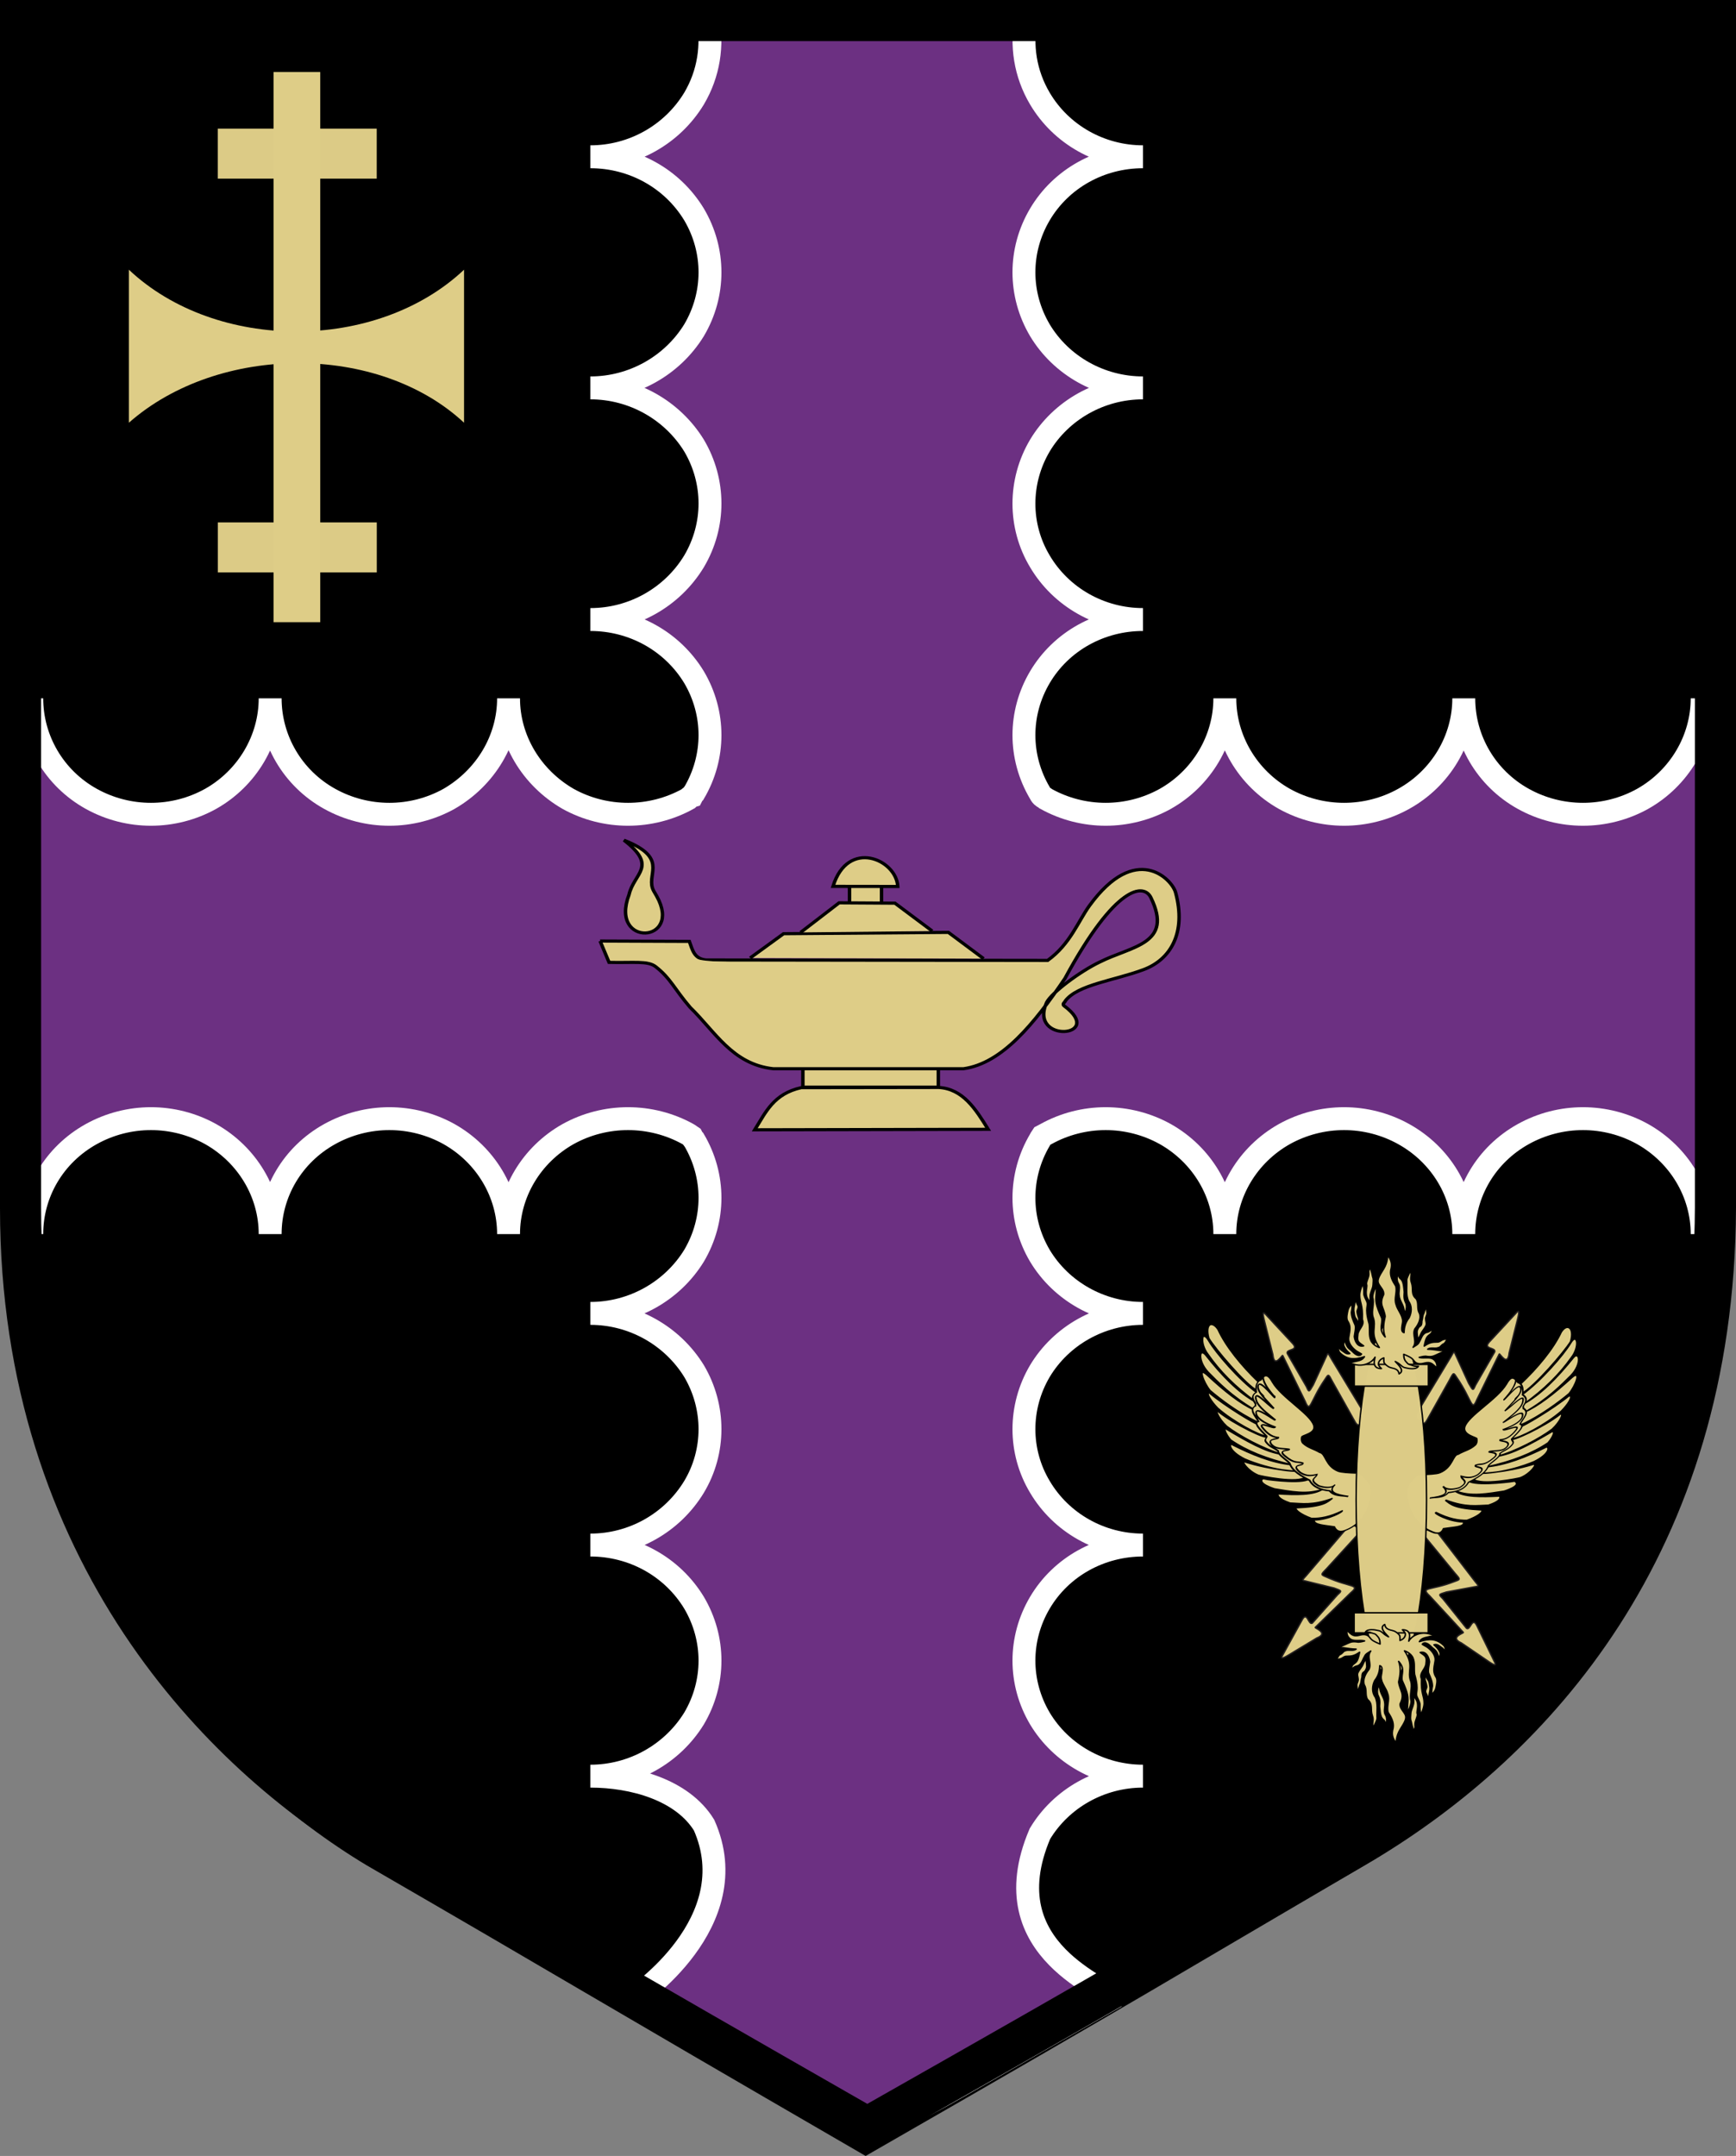 <?xml version="1.0" encoding="UTF-8" standalone="no"?>
<!-- Created with Inkscape (http://www.inkscape.org/) -->

<svg
   xmlns:dc="http://purl.org/dc/elements/1.1/"
   xmlns:cc="http://creativecommons.org/ns#"
   xmlns:rdf="http://www.w3.org/1999/02/22-rdf-syntax-ns#"
   xmlns:svg="http://www.w3.org/2000/svg"
   xmlns="http://www.w3.org/2000/svg"
   xmlns:sodipodi="http://sodipodi.sourceforge.net/DTD/sodipodi-0.dtd"
   xmlns:inkscape="http://www.inkscape.org/namespaces/inkscape"
   width="1201.342"
   height="1491.553"
   id="svg2"
   sodipodi:version="0.32"
   inkscape:version="0.92.4 (5da689c313, 2019-01-14)"
   version="1.0"
   sodipodi:docname="Shield_of_Loughborough_University.svg"
   inkscape:output_extension="org.inkscape.output.svg.inkscape">
  <rect width="100%" height="100%" fill="#808080" stroke="none"/>
  <sodipodi:namedview
     id="base"
     pagecolor="#ffffff"
     bordercolor="#666666"
     borderopacity="1.0"
     gridtolerance="10000"
     guidetolerance="10"
     objecttolerance="10"
     inkscape:pageopacity="0.0"
     inkscape:pageshadow="2"
     inkscape:zoom="0.20691285"
     inkscape:cx="-452.24511"
     inkscape:cy="724.48109"
     inkscape:document-units="px"
     inkscape:current-layer="layer2"
     showgrid="true"
     showguides="true"
     inkscape:guide-bbox="true"
     inkscape:window-width="1920"
     inkscape:window-height="999"
     inkscape:window-x="-9"
     inkscape:window-y="-9"
     inkscape:window-maximized="1"
     fit-margin-top="0"
     fit-margin-left="0"
     fit-margin-right="0"
     fit-margin-bottom="0">
    <inkscape:grid
       type="xygrid"
       id="grid2397"
       visible="true"
       enabled="true"
       originx="9.056"
       originy="-0.455" />
  </sodipodi:namedview>
  <defs
     id="defs4">
    <inkscape:perspective
       sodipodi:type="inkscape:persp3d"
       inkscape:vp_x="0 : 526.18109 : 1"
       inkscape:vp_y="0 : 1000 : 0"
       inkscape:vp_z="744.09448 : 526.18109 : 1"
       inkscape:persp3d-origin="372.04724 : 350.78739 : 1"
       id="perspective10" />
    <inkscape:perspective
       id="perspective2390"
       inkscape:persp3d-origin="372.04724 : 350.78739 : 1"
       inkscape:vp_z="744.09448 : 526.18109 : 1"
       inkscape:vp_y="0 : 1000 : 0"
       inkscape:vp_x="0 : 526.18109 : 1"
       sodipodi:type="inkscape:persp3d" />
    <filter
       inkscape:label="Sharpen More"
       inkscape:menu="Image Effects"
       inkscape:menu-tooltip="Sharpen edges and boundaries within the object, force=0.3"
       style="color-interpolation-filters:sRGB"
       id="filter5075-7-0">
      <feGaussianBlur
         stdDeviation="5"
         result="result3"
         id="feGaussianBlur5061-2-4" />
      <feColorMatrix
         values="1 0 0 0 0 0 1 0 0 0 0 0 1 0 0 0 0 0 50 0 "
         result="result7"
         id="feColorMatrix5063-7-2" />
      <feComposite
         operator="in"
         in2="SourceGraphic"
         result="result9"
         id="feComposite5065-1-1" />
      <feComposite
         k4="0"
         k2="0"
         in2="result7"
         operator="arithmetic"
         in="result9"
         k1="0.5"
         k3="0.5"
         result="result1"
         id="feComposite5067-5-2" />
      <feBlend
         in2="result1"
         result="result5"
         mode="screen"
         in="SourceGraphic"
         id="feBlend5069-8-0" />
      <feBlend
         in2="result5"
         mode="darken"
         in="result5"
         result="result6"
         id="feBlend5071-6-13" />
      <feComposite
         in2="SourceGraphic"
         operator="in"
         result="fbSourceGraphic"
         id="feComposite5073-1-3" />
      <feColorMatrix
         result="fbSourceGraphicAlpha"
         in="fbSourceGraphic"
         values="0 0 0 -1 0 0 0 0 -1 0 0 0 0 -1 0 0 0 0 1 0"
         id="feColorMatrix5114-4-60" />
      <feConvolveMatrix
         id="feConvolveMatrix5116-9-8"
         targetY="1"
         targetX="1"
         in="fbSourceGraphic"
         divisor="1"
         kernelMatrix="0 -0.3 0 -0.3 2.2 -0.3 0 -0.3 0"
         order="3 3"
         result="result1" />
      <feBlend
         in2="fbSourceGraphic"
         id="feBlend5118-5-3"
         mode="normal"
         result="result2" />
    </filter>
  </defs>
  <g
     inkscape:groupmode="layer"
     id="layer2"
     inkscape:label="Shield base"
     style="display:inline"
     transform="translate(9.056,9.008)">
    <g
       id="g4982">
      <path
         inkscape:connector-curvature="0"
         sodipodi:nodetypes="cccccccc"
         id="path2399"
         d="m 10,9 c 0,0 0,804 0,824 0,240 140,380 240,440 140,81 145,85 340,198 195,-112 200,-116 340,-198 115,-70 240,-205 241,-440 0,-10.05 0,-824 0,-824 z"
         style="opacity:1;fill:#000000;fill-opacity:1;fill-rule:evenodd;stroke:#000000;stroke-width:20;stroke-linecap:butt;stroke-linejoin:miter;stroke-miterlimit:4;stroke-dasharray:none;stroke-opacity:1" />
      <path
         id="path5303-3-8"
         d="m 480.666,3.225 c 3.775,19.026 0.755,38.784 -9.438,55.981 -15.1,24.88 -42.282,40.247 -71.728,40.247 29.446,0 56.627,15.001 71.728,39.882 14.723,24.88 14.723,55.249 0,80.129 -15.1,24.514 -42.282,39.881 -71.728,39.881 29.446,0 56.627,15.367 71.728,39.882 14.723,24.88 14.723,55.248 0,80.129 -15.1,24.88 -42.282,40.247 -71.728,40.247 29.446,0 56.627,15.001 71.728,39.882 14.723,24.88 14.723,55.249 0,80.129 -0.755,0.731 -1.133,1.463 -1.51,2.195 -1.132,0.366 -1.887,1.098 -2.643,1.829 -25.671,14.269 -57.382,14.269 -83.053,0 -25.293,-14.636 -41.149,-40.979 -41.149,-69.518 0,28.539 -15.856,54.883 -41.149,69.518 -25.671,14.269 -57.005,14.269 -82.676,0 -25.671,-14.269 -41.149,-40.979 -41.149,-69.518 0,28.539 -15.855,55.249 -41.149,69.518 -25.671,14.269 -57.004,14.269 -82.675,0 -25.671,-14.269 -41.149,-40.979 -41.149,-69.518 0,9.147 -1.888,18.294 -4.908,26.71 v 317.223 c 3.02,8.781 4.908,17.563 4.908,26.71 0,-28.539 15.478,-54.883 41.149,-69.152 25.671,-14.269 57.005,-14.269 82.675,0 25.294,14.27 41.149,40.613 41.149,69.152 0,-28.539 15.478,-54.883 41.149,-69.152 25.671,-14.269 57.005,-14.269 82.676,0 25.293,14.27 41.149,40.613 41.149,69.152 0,-28.539 15.856,-54.883 41.149,-69.152 25.671,-14.269 57.382,-14.269 83.053,0 0.755,0.366 1.51,1.098 2.643,1.83 0.378,0.731 0.755,1.463 1.51,2.195 14.723,24.88 14.723,55.249 0,80.129 -15.1,24.514 -42.282,39.881 -71.728,39.881 29.446,0 56.627,15.367 71.728,39.881 14.723,24.88 14.723,55.614 0,80.129 -15.1,24.882 -42.282,40.249 -71.728,40.249 29.446,0 56.627,14.999 71.728,39.88 14.723,24.882 14.723,55.248 0,80.129 -15.1,24.515 -42.282,39.883 -71.728,39.883 29.446,0 63.579,9.367 78.68,33.881 C 508.132,1321.158 430,1373 430,1373 c 164.124,92.529 155,101.107 225,61.104 l 105,-60.004 c 1.51,-7.683 -84.662,-31.746 -49.429,-114.423 14.723,-24.515 41.904,-39.881 71.35,-39.881 -29.446,0 -56.627,-15.368 -71.35,-39.883 -14.723,-24.881 -14.723,-55.247 0,-80.129 14.723,-24.881 41.904,-39.88 71.35,-39.88 -29.446,0 -56.627,-15.367 -71.35,-40.249 -14.723,-24.514 -14.723,-55.249 0,-80.129 14.723,-24.514 41.904,-39.881 71.35,-39.881 -29.446,0 -56.627,-15.367 -71.35,-39.881 -14.723,-24.88 -14.723,-55.249 0,-80.129 0.377,-0.731 0.755,-1.464 1.51,-2.561 0.755,-0.366 1.887,-1.098 2.643,-1.463 25.671,-14.269 57.005,-14.269 82.675,0 25.293,14.27 41.149,40.613 41.149,69.152 0,-28.539 15.855,-54.883 41.149,-69.152 25.671,-14.269 57.004,-14.269 82.675,0 25.671,14.27 41.527,40.613 41.527,69.152 0,-28.539 15.477,-54.883 41.148,-69.152 25.67,-14.269 57.005,-14.269 82.676,0 25.293,14.27 41.15,40.613 41.15,69.152 0,-9.147 1.509,-17.928 4.907,-26.71 V 500.829 c -3.398,-8.415 -4.907,-17.563 -4.907,-26.71 0,28.539 -15.857,55.249 -41.15,69.518 -25.671,14.269 -57.005,14.269 -82.676,0 -25.671,-14.269 -41.148,-40.979 -41.148,-69.518 0,28.539 -15.855,55.249 -41.527,69.518 -25.671,14.269 -57.004,14.269 -82.675,0 -25.294,-14.269 -41.149,-40.979 -41.149,-69.518 0,28.539 -15.856,55.249 -41.149,69.518 -25.671,14.269 -57.005,14.269 -82.675,0 -0.756,-0.731 -1.888,-1.098 -2.643,-1.829 -0.756,-0.731 -1.133,-1.463 -1.51,-2.195 -14.723,-24.88 -14.723,-55.249 0,-80.129 14.723,-24.88 41.904,-39.882 71.35,-39.882 -29.446,0 -56.627,-15.367 -71.35,-40.247 -14.723,-24.514 -14.723,-55.249 0,-80.129 14.723,-24.514 41.904,-39.882 71.35,-39.882 -29.446,0 -56.627,-15.367 -71.35,-39.881 -14.723,-24.88 -14.723,-55.249 0,-80.129 14.723,-24.88 41.904,-39.882 71.35,-39.882 -29.446,0 -56.627,-15.367 -71.35,-40.247 C 700.379,42.009 697.358,22.251 701.133,3.225 Z"
         style="display:inline;fill:#6c3082;fill-opacity:1;fill-rule:nonzero;stroke:#ffffff;stroke-width:15.848;stroke-opacity:1"
         inkscape:connector-curvature="0"
         sodipodi:nodetypes="ccccccccccccccccccccccccsccscccccccccccccccccccccccccccccccccccccccccccccccccccccccccccccc" />
      <path
         inkscape:connector-curvature="0"
         sodipodi:nodetypes="cccccccc"
         id="path2399-6"
         d="m 5.168,5.216 c 0,0 0,801.619 0,821.559 0,239.29 141.434,378.874 242.459,438.697 141.434,80.759 146.485,84.747 343.483,197.412 196.998,-111.668 202.049,-115.656 343.483,-197.412 116.179,-69.792 242.459,-204.393 243.469,-438.697 0,-10.02 0,-821.559 0,-821.559 z"
         style="display:inline;opacity:1;fill:none;fill-opacity:1;fill-rule:evenodd;stroke:#000000;stroke-width:28.449;stroke-linecap:butt;stroke-linejoin:miter;stroke-miterlimit:4;stroke-dasharray:none;stroke-opacity:1" />
      <g
         id="g4936">
        <g
           style="fill:#decd87"
           id="g4924"
           transform="matrix(1.192,0,0,1.088,-113.819,-60.957)">
          <path
             sodipodi:nodetypes="cccsc"
             id="path7182-1-8"
             d="m 469.107,617.517 c 15.445,30.207 -27.681,32.751 -16.048,-0.85 2.891,-13.89 17.005,-17.757 -2.94,-34.666 25.392,10.985 13.686,20.596 16.543,30.44 0.427,1.47 1.096,2.491 2.445,5.076 z"
             style="fill:#decd87;fill-opacity:1;fill-rule:evenodd;stroke:#000000;stroke-width:2.001;stroke-linecap:butt;stroke-linejoin:miter;stroke-miterlimit:4;stroke-dasharray:none;stroke-opacity:1"
             inkscape:connector-curvature="0" />
          <rect
             ry="0"
             y="727"
             x="554"
             height="12.021"
             width="78.64"
             id="rect7184-5-8"
             style="fill:#decd87;fill-opacity:1;stroke:#000000;stroke-width:2.001;stroke-miterlimit:4;stroke-dasharray:none;stroke-dashoffset:0;stroke-opacity:1" />
          <path
             sodipodi:nodetypes="ccccc"
             id="path7186-5-5"
             d="m 632.893,739.233 c 14.044,0.934 21.393,13.709 28.666,26.618 l -135.488,0.309 c 6.366,-11.185 10.895,-22.866 26.97,-26.804 l 79.852,-0.123 z"
             style="fill:#decd87;fill-opacity:1;fill-rule:evenodd;stroke:#000000;stroke-width:2.001;stroke-linecap:butt;stroke-linejoin:miter;stroke-miterlimit:4;stroke-dasharray:none;stroke-opacity:1"
             inkscape:connector-curvature="0" />
          <path
             sodipodi:nodetypes="ccccssscsccsccccscc"
             id="path7188-7-5"
             d="m 436.273,646.123 51.8,0.22 c 1.943,5.831 2.872,11.038 9.702,11.818 l 198.329,0.29 c 13.038,-10.265 17.777,-25.004 24.231,-34.743 26.913,-40.614 47.908,-17.055 50.044,-8.448 6.383,25.717 -3.003,42.663 -18.553,49.024 -17.155,7.018 -38.253,9.541 -45.432,19.856 -0.206,0.955 -2.163,2.012 -0.722,3.189 24.509,20.015 -20.858,24.202 -10.181,-2.105 3.01,-6.391 19.436,-19.746 30.748,-25.69 18.69,-10.323 43.003,-11.354 29.778,-41.068 -4.004,-8.996 -20.183,-8.605 -49.869,51.437 -17.876,28.842 -36.423,53.95 -58.864,57.418 H 536.756 c -23.717,-2.865 -33.791,-23.749 -48.162,-38.957 -9.372,-11.974 -11.243,-18.363 -20.055,-25.937 -4.573,-3.93 -12.902,-2.336 -27.068,-2.734 l -5.197,-13.569 z"
             style="fill:#decd87;fill-opacity:1;fill-rule:evenodd;stroke:#000000;stroke-width:2.001;stroke-linecap:butt;stroke-linejoin:miter;stroke-miterlimit:4;stroke-dasharray:none;stroke-opacity:1"
             inkscape:connector-curvature="0" />
          <path
             id="path7306-5-0"
             d="m 523.393,656.897 19.41,-15.44 95.664,-0.834 20.45,16.692"
             style="fill:#decd87;fill-opacity:1;fill-rule:evenodd;stroke:#000000;stroke-width:2.001;stroke-linecap:butt;stroke-linejoin:miter;stroke-miterlimit:4;stroke-dasharray:none;stroke-opacity:1"
             inkscape:connector-curvature="0" />
          <rect
             y="610.631"
             x="581.077"
             height="12.329"
             width="18.595"
             id="rect7308-3-4"
             style="fill:#decd87;fill-opacity:1;stroke:#000000;stroke-width:2.001;stroke-miterlimit:4;stroke-dasharray:none;stroke-dashoffset:0;stroke-opacity:1" />
          <path
             sodipodi:nodetypes="cccc"
             id="path7310-3-0"
             d="m 552.694,640.651 22.349,-18.822 32.397,0.22 21.656,17.728"
             style="fill:#decd87;fill-opacity:1;fill-rule:evenodd;stroke:#000000;stroke-width:2.001;stroke-linecap:butt;stroke-linejoin:miter;stroke-miterlimit:4;stroke-dasharray:none;stroke-opacity:1"
             inkscape:connector-curvature="0" />
          <path
             sodipodi:nodetypes="ccc"
             id="path7312-2-4"
             d="m 571.491,611.379 c 8.626,-30.578 36.796,-17.174 37.594,0.057 z"
             style="fill:#decd87;fill-opacity:1;fill-rule:evenodd;stroke:#000000;stroke-width:2.001;stroke-linecap:butt;stroke-linejoin:miter;stroke-miterlimit:4;stroke-dasharray:none;stroke-opacity:1"
             inkscape:connector-curvature="0" />
          <path
             inkscape:connector-curvature="0"
             id="path4732-0-5"
             d="m 526.913,722.566 c -2.91,-1.271 -7.833,-4.257 -10.941,-6.636 -5.322,-4.075 -26.53,-29.209 -38.969,-46.183 -3.094,-4.222 -7.205,-8.517 -9.135,-9.543 -1.93,-1.027 -8.487,-2.198 -14.571,-2.604 l -11.062,-0.737 -1.65,-4.371 -1.65,-4.371 h 24.085 24.085 l 1.301,3.969 c 2.668,8.136 -2.673,7.753 107.977,7.753 h 100.883 l 3.551,-3.262 c 4.2,-3.859 6.096,-6.597 15.33,-22.134 8.919,-15.007 15.701,-23.307 22.515,-27.55 10.41,-6.483 20.02,-5.12 26.763,3.798 7.565,10.003 7.153,29.036 -0.879,40.564 -5.258,7.547 -9.64,10.069 -28.219,16.241 -19.08,6.339 -25.983,9.568 -29.64,13.864 -3.709,4.357 -3.577,6.108 0.773,10.3 3.812,3.674 4.701,7.745 1.978,9.066 -3.307,1.603 -8.476,0.716 -11.117,-1.909 -10.18,-10.116 8.178,-28.127 46.844,-45.959 14.846,-6.847 19.326,-17.166 13.629,-31.393 -2.767,-6.911 -4.456,-8.511 -8.968,-8.498 -9.273,0.023 -23.474,15.952 -37.597,42.163 -14.18,26.317 -32.685,51.347 -44.655,60.403 -12.861,9.729 -10.444,9.432 -76.327,9.385 -53.806,-0.046 -59.517,-0.247 -64.338,-2.353 z"
             style="fill:#decd87;fill-opacity:1;stroke:none;stroke-width:2.001;stroke-miterlimit:4;stroke-dasharray:none" />
        </g>
        <g
           style="fill:#decd87"
           id="g4950">
          <path
             d="m 984.843,1050.129 26.527,34.559 c 2.894,3.526 3.141,3.678 0.753,3.972 l -20.258,3.75 c -5.635,1.712 -5.469,1.574 -2.502,4.582 l 16.412,20.493 c 2.631,1.893 3.936,-8.283 7.098,-1.964 l 12.255,25.138 c 1.347,2.516 0.689,3.001 -3.585,0.117 l -19.303,-13.143 c -8.599,-3.937 1.851,-6.7 1.379,-7.295 l -23.386,-25.35 c -6.766,-6.343 0.794,-3.383 17.12,-9.797 4.247,-1.536 4.421,-1.296 0.545,-5.702 l -20.447,-24.894 c -3.274,-4.212 2.189,-6.011 3.956,-6.706 0.833,-0.327 1.909,0.186 3.435,2.243 z"
             id="path3645-4-5-4-2-2-7"
             style="display:inline;fill:#decd87;fill-opacity:1;fill-rule:evenodd;stroke:#231f20;stroke-width:0.981;stroke-linecap:butt;stroke-linejoin:miter;stroke-opacity:1"
             inkscape:connector-curvature="0" />
          <path
             d="m 923.272,1047.84 -28.166,32.989 c -3.061,3.356 -3.315,3.493 -0.944,3.923 l 20.048,4.907 c 5.544,2.033 5.385,1.885 2.276,4.719 l -17.383,19.524 c -2.719,1.739 -3.529,-8.498 -6.992,-2.369 l -13.457,24.4 c -1.468,2.435 -0.833,2.958 3.575,0.32 l 19.913,-12.018 c 8.778,-3.439 -1.523,-6.797 -1.023,-7.364 l 24.582,-23.974 c 7.064,-5.947 -0.628,-3.423 -16.621,-10.765 -4.166,-1.777 -4.352,-1.548 -0.268,-5.725 l 21.625,-23.687 c 3.474,-4.018 -1.895,-6.128 -3.626,-6.923 -0.815,-0.374 -1.916,0.08 -3.539,2.043 z"
             id="path3645-2-8-0-6-9"
             style="display:inline;fill:#decd87;fill-opacity:1;fill-rule:evenodd;stroke:#231f20;stroke-width:0.981;stroke-linecap:butt;stroke-linejoin:miter;stroke-opacity:1"
             inkscape:connector-curvature="0" />
          <g
             transform="matrix(-0.946,0.295,-0.063,0.773,1180.781,422.544)"
             id="g5605-5-8-1"
             style="display:inline;fill:#decd87;stroke-width:1.162">
            <path
               style="opacity:1;fill:#decd87;stroke:#000000;stroke-width:1.162;stroke-linecap:butt;stroke-linejoin:miter;stroke-opacity:1"
               d="m 113.416,637.499 c 5.944,11.377 26.71,17.969 28.59,27.315 1.325,6.586 -9.232,12.526 -9.722,14.15 -0.501,2.348 -0.41,4.22 0.585,5.365 3.779,2.937 7.802,2.025 12.223,3.568 4.436,-0.92 3.213,10.61 12.658,11.714 2.31,0.338 9.191,-2.016 12.934,-3.332 3.146,-3.7 9.651,3.174 10.708,6.656 1.271,16.763 -7.597,37.223 -21.219,48.639 -4.535,4.116 -7.148,3.772 -8.417,0.311 -6.6,1.259 -15.925,4.707 -14.708,-0.317 11.737,-4.897 22.933,-16.897 21.494,-16.683 -9.787,9.364 -17.24,13.8 -23.67,16.077 -7.739,-0.464 -11.775,-2.834 -10.932,-5.157 21.34,-9.435 23.849,-14.269 28.076,-19.523 -16.158,13.077 -23.396,13.782 -32.393,16.927 -9.078,-0.298 -8.716,-3.376 -8.303,-4.993 13.678,-4.438 26.995,-9.131 34.414,-17.995 -12.424,10.716 -25.343,12.184 -36.959,14.575 0,0 -13.086,0.233 -7.97,-5.837 0.101,-0.12 25.048,-5.133 33.783,-12.417 4.902,-4.088 -1.43,-2.327 -1.635,-2.027 -6.119,8.923 -34.567,12.724 -35.664,12.6 -7.73,-0.878 -12.399,-8.428 -9.198,-8.44 20.193,-0.076 40.093,-7.188 38.162,-6.502 -19.931,7.079 -38.158,4.08 -38.158,4.08 -11.582,-2.561 -10.998,-9.667 -8.556,-9.718 14.442,3.393 28.969,4.978 43.76,0.975 -18.835,2.336 -33.586,0.661 -44.729,-4.561 -3.281,-3.701 -5.197,-9.471 -2.152,-8.842 14.086,4.937 28.064,9.486 39.996,6.704 -13.67,0.821 -31.314,-4.169 -40.03,-9.178 -5.857,-4.614 -8.226,-12.362 -5.226,-11.167 11.174,7.001 35.528,11.615 34.884,8.505 -5.959,1.519 -24.601,-3.388 -35.462,-11.302 -4.52,-4.138 -8.244,-10.555 -5.249,-11.757 11.747,7.798 33.59,15.35 34.271,14.397 0.248,-0.347 -0.089,-1.005 -0.455,-1.763 -13.263,-2.552 -26.119,-9.812 -33.302,-14.765 -4.51,-5.402 -8.151,-18.702 -1.311,-13.694 12.239,9.762 23.731,16.756 33.736,18.23 -17.258,-5.916 -26.137,-14.731 -32.952,-20.851 -7.351,-7.36 -4.955,-20.342 -0.591,-15.083 11.12,14.108 22.761,24.942 34.577,28.109 -14.7,-7.61 -25.434,-17.571 -33.122,-29.338 -5.58,-7.247 -3.132,-21.863 1.571,-12.808 4.515,8.809 20.662,26.919 33.21,33.292 9.555,4.852 2.243,-1.053 0.632,-1.463 -9.122,-2.32 -30.065,-26.621 -33.84,-33.856 -2.126,-11.961 3.663,-17.694 7.618,-10.962 4.959,13.394 15.819,26.38 27.439,36.078 2.697,-1.581 5.659,-14.547 10.603,-3.935 z"
               id="path5609-9-7-9"
               sodipodi:nodetypes="cscccccccccccccccccsssssscccccccccccscccccccccssccccc"
               inkscape:connector-curvature="0" />
            <path
               style="fill:#decd87;fill-opacity:1;stroke:#000000;stroke-width:1.162;stroke-linecap:butt;stroke-linejoin:miter;stroke-opacity:1"
               d="m 114.224,650.666 c 0.705,2.61 -10.054,-12.243 -11.761,-6.105 -2.117,6.102 5.598,11.328 10.392,16.814 -4.777,-1.693 -14.867,-12.941 -12.723,-2.19 1.256,5.43 7.744,8.582 13.111,12.221 -0.347,0.787 -14.183,-7.322 -13.931,-0.943 -0.357,4.595 4.995,6.988 13.581,7.564 -0.784,2.282 -12.293,-0.798 -9.911,3.713 3.928,5.352 7.845,6.1 11.758,4.812 0.751,1.471 -8.626,3.725 -5.92,8.063 3.039,3.896 8.619,0.305 13.227,-0.423 1.741,0.701 -9.362,3.503 -3.554,7.227 6.983,4.771 8.892,1.195 13.158,1.402 1.026,2.352 -10.2,4.253 -2.452,9.32 4.475,1.897 8.462,-0.483 12.416,-3.148 -0.352,3.342 -7.268,7.107 0.708,9.912 3.738,-0.015 9.234,-0.97 12.358,-5.9 -6.424,9.295 0.228,8.975 9.235,6.925 -4.781,0.795 -10.429,4.147 -13.626,0.274 -6.594,1.762 -12.051,1.595 -14.487,-3.704 -10.356,-2.312 -12.639,-5.546 -13.829,-8.904 0.013,-2.425 -8.716,-4.518 -8.122,-8.653 -3.257,-1.873 -5.868,-1.013 -8.696,-4.657 -1.4,-1.804 0.855,-3.753 0.884,-5.313 -4.79,-4.445 -9.376,-8.208 -5.415,-11.262 -1.93,-4.232 -6.748,-8.015 -1.411,-13.379 -0.532,-1.084 0.917,-0.795 -0.363,-2.925 -2.02,-3.364 -1.538,-6.115 1.756,-9.87 -0.382,-4.38 0.596,-9.966 4.135,-12.499 l 1.714,-3.13 c -0.058,4.713 2.988,9.67 7.766,14.761 z"
               id="path5611-1-6-7"
               sodipodi:nodetypes="ccccccccccccccccccccccscccscccc"
               inkscape:connector-curvature="0" />
            <path
               style="display:inline;opacity:1;fill:#decd87;stroke:#000000;stroke-width:1.162;stroke-linecap:butt;stroke-linejoin:miter;stroke-opacity:1"
               d="m 288.918,568.454 c -7.713,16.666 -30.372,40.075 -33.556,51.382 -2.243,7.968 8.074,5.824 8.378,7.14 0.223,2.068 -0.115,4.106 -1.309,6.099 -4.349,6.085 -8.455,8.321 -13.297,13.452 -4.539,2.556 -4.746,13.692 -14.807,22.35 -2.469,2.189 -9.39,5.18 -13.151,6.77 -2.825,-1.388 -10.545,10.995 -12.105,15.491 -3.503,18.612 3.162,33.056 15.99,34.228 4.23,0.722 7.018,-1.714 8.799,-6.356 6.768,-3.919 16.114,-7.701 15.486,-12.01 -11.691,4.176 -21.896,0.464 -20.413,-0.453 9.066,2.063 16.319,0.804 22.776,-1.911 8.187,-6.631 12.732,-12.325 12.146,-14.094 -21.188,7.035 -23.198,3.951 -26.956,1.79 15.275,0.903 22.785,-4.103 31.826,-7.944 9.571,-7.52 9.589,-10.465 9.365,-11.836 -13.789,6.2 -27.166,11.845 -33.811,8.427 11.66,1.389 25.036,-7.327 36.925,-14.039 0,0 13.711,-10.145 9.125,-12.458 -0.091,-0.046 -25.639,14.497 -33.87,13.783 -4.618,-0.401 1.802,-3.578 1.98,-3.427 5.271,4.512 34.653,-14.083 35.821,-15.084 8.231,-7.059 14.11,-18.694 10.75,-16.165 -21.194,15.952 -41.172,24.285 -39.233,23.471 20.013,-8.391 39.542,-26.011 39.542,-26.011 12.493,-11.885 12.8,-18.883 10.242,-16.998 -15.604,15.029 -31.064,28.227 -46.079,35.767 19.476,-12.5 35.184,-25.972 47.56,-40.302 3.924,-6.492 6.683,-14.072 3.404,-10.994 -15.431,16.368 -30.697,32.243 -42.868,38.795 14.249,-9.991 33.422,-29.24 43.223,-41.42 6.747,-9.495 10.237,-19.512 6.933,-15.876 -12.64,16.224 -38.811,40.405 -37.732,36.627 6.061,-3.136 26.272,-23.09 38.701,-40.023 5.281,-7.934 10.022,-17.629 7.033,-16.513 -13.345,17.516 -37.259,42.788 -37.851,42.328 -0.216,-0.168 0.223,-1.125 0.706,-2.213 14.258,-13.21 28.697,-31.041 36.881,-41.945 5.435,-9.253 10.979,-26.11 3.149,-15.421 -14.115,19.969 -27.088,36.437 -37.785,45.928 18.888,-19.914 29.352,-36.22 37.3,-48.058 8.672,-13.566 7.835,-25.295 2.572,-16.308 -13.502,23.643 -27.128,44.263 -39.946,56.97 16.421,-19.663 28.981,-38.645 38.576,-57.105 6.797,-12.04 6.118,-25.445 0.007,-12.202 -5.881,12.835 -25.179,44.673 -39.181,61.327 -10.661,12.682 -2.219,0.675 -0.475,-1.034 9.879,-9.678 35.015,-51.825 39.915,-62.42 3.78,-14.248 -1.557,-15.672 -6.582,-5.463 -6.941,18.002 -20.025,40.261 -33.481,59.671 -2.628,0.481 -4.06,-10.783 -10.625,4.286 z"
               id="path5609-1-0-5-02"
               sodipodi:nodetypes="cscccccccccccccccccsssssscccccccccccscccccccccssccccc"
               inkscape:connector-curvature="0" />
            <path
               style="display:inline;fill:#decd87;fill-opacity:1;stroke:#000000;stroke-width:1.162;stroke-linecap:butt;stroke-linejoin:miter;stroke-opacity:1"
               d="m 286.367,582.922 c -1.078,3.3 12.141,-20.839 13.14,-15.749 1.434,4.727 -7.344,16.34 -13.088,25.907 5.235,-5.571 17.287,-25.394 13.644,-12.402 -2.021,6.699 -9.242,15.16 -15.349,23.243 0.262,0.551 15.841,-18.949 14.751,-12.051 -0.22,4.542 -6.149,11.304 -15.24,18.726 0.528,1.774 13.012,-10.598 9.928,-3.97 -4.817,8.739 -9.027,12.635 -12.97,14.388 -0.979,2.141 8.577,-2.937 5.173,3.767 -3.696,6.504 -9.09,7.163 -13.835,10.057 -1.919,2.118 9.378,-3.754 2.797,4.767 -7.951,10.555 -9.492,8.315 -13.999,11.92 -1.382,3.284 10.161,-3.633 1.369,7.84 -4.945,5.545 -8.823,6.211 -12.631,6.552 -0.063,3.23 6.713,1.693 -2.026,10.971 -3.923,2.952 -9.571,6.313 -12.214,3.616 5.544,4.66 -1.4,9.606 -10.593,14.604 4.917,-2.961 10.415,-3.925 14.273,-10.53 6.696,-3.384 12.449,-7.893 15.692,-15.392 11.174,-10.651 13.989,-15.858 15.674,-20.33 0.3,-2.536 9.737,-11.664 9.648,-15.535 3.662,-4.553 6.293,-5.722 9.734,-11.795 1.704,-3.007 -0.413,-3.262 -0.241,-4.877 5.605,-8.471 10.907,-16.063 7.143,-16.126 2.575,-5.977 8.123,-13.774 3.212,-15.17 0.699,-1.561 -0.86,-0.107 0.759,-3.36 2.557,-5.136 2.406,-7.642 -0.567,-8.971 0.968,-4.903 0.663,-9.992 -2.725,-9.842 l -1.395,-1.925 c -0.549,4.904 -4.389,12.527 -10.065,21.667 z"
               id="path5611-3-6-6-6"
               sodipodi:nodetypes="ccccccccccccccccccccccscccscccc"
               inkscape:connector-curvature="0" />
          </g>
          <path
             d="m 934.947,968.626 -22.734,-37.621 c -2.265,-4.034 -2.327,-4.335 -3.278,-1.934 l -9.165,20.004 c -3.138,5.37 -2.968,5.238 -4.756,1.278 l -13.284,-23.019 c -0.904,-3.287 8.429,-1.699 3.783,-6.82 l -18.575,-20.036 c -1.824,-2.131 -2.442,-1.586 -1.138,3.7 l 5.978,23.9 c 0.976,10.092 6.432,0.01 6.819,0.677 l 15.539,31.685 c 3.624,8.88 3.207,0.153 13.578,-14.987 2.581,-3.976 2.42,-4.228 5.175,1.083 l 15.989,28.493 c 2.759,4.628 5.924,-0.538 7.047,-2.177 0.529,-0.772 0.39,-2.041 -0.979,-4.225 z"
             id="path3645-4-5-4-2-9"
             style="display:inline;fill:#decd87;fill-opacity:1;fill-rule:evenodd;stroke:#231f20;stroke-width:0.981;stroke-linecap:butt;stroke-linejoin:miter;stroke-opacity:1"
             inkscape:connector-curvature="0" />
          <path
             d="m 972.105,967.564 22.734,-37.621 c 2.265,-4.034 2.327,-4.334 3.278,-1.934 l 9.165,20.004 c 3.138,5.371 2.968,5.238 4.756,1.278 l 13.284,-23.019 c 0.904,-3.287 -8.429,-1.699 -3.783,-6.82 l 18.575,-20.036 c 1.824,-2.131 2.442,-1.586 1.138,3.7 l -5.978,23.9 c -0.976,10.092 -6.432,0.01 -6.819,0.676 l -15.539,31.685 c -3.624,8.88 -3.207,0.153 -13.578,-14.987 -2.581,-3.976 -2.42,-4.228 -5.175,1.083 l -15.989,28.493 c -2.759,4.628 -5.924,-0.538 -7.047,-2.177 -0.529,-0.772 -0.39,-2.041 0.979,-4.226 z"
             id="path3645-5-1-2-9"
             style="display:inline;fill:#decd87;fill-opacity:1;fill-rule:evenodd;stroke:#231f20;stroke-width:0.981;stroke-linecap:butt;stroke-linejoin:miter;stroke-opacity:1"
             inkscape:connector-curvature="0" />
          <ellipse
             style="display:inline;opacity:0.99;fill:#decd87;fill-opacity:1;stroke:#000000;stroke-width:0.981;stroke-miterlimit:4;stroke-dasharray:none;stroke-opacity:1"
             id="path8988-2-3-9-5"
             cx="953.765"
             cy="1028.764"
             rx="24.368"
             ry="123.316" />
          <rect
             style="display:inline;opacity:0.99;fill:#decd87;fill-opacity:1;stroke:#000000;stroke-width:0.981;stroke-opacity:1"
             id="rect9009-2-8-4-7"
             width="51.246"
             height="15.013"
             x="928.128"
             y="934.925" />
          <rect
             style="display:inline;opacity:0.99;fill:#decd87;fill-opacity:1;stroke:#000000;stroke-width:0.981;stroke-opacity:1"
             id="rect9009-8-8-4-8-13"
             width="51.252"
             height="13.884"
             x="928.034"
             y="1106.771" />
          <g
             id="g3072-2-6-6-5"
             style="display:inline;fill:#decd87;stroke:#000000;stroke-width:4.181;stroke-opacity:1"
             transform="matrix(0.247,0,0,0.223,881.098,834.397)">
            <path
               sodipodi:nodetypes="csscccccccccsccsccccccccsccccccsccccccccccccccccsssccssccsccscccccccccccsscscccccccccccscccccccccc"
               transform="translate(-2.3841858e-7,-1.2525329e-6)"
               id="path3062-86-2-7-5"
               d="m 283.629,111.125 c 0,0 1.489,21.589 -11.166,43.921 -12.655,22.333 -18.611,33.499 -14.144,44.666 4.467,11.166 16.378,20.844 14.144,34.988 -13.717,31.386 1.236,39.142 4.467,66.999 -4.282,21.265 -7.316,42.824 0,64.021 -19.844,-24.94 -6.431,-37.62 -9.678,-58.81 -17.767,-43.295 -17.084,-52.202 -15.633,-72.954 0.744,-13.4 1.842,-27.815 1.842,-27.815 0,0 -12.264,21.859 -11.52,36.748 5.302,20.058 -4.169,40.72 0.744,60.299 11.744,33.277 -10.789,48.368 17.866,95.287 0,0 -17.866,-5.955 -23.822,-22.333 -5.955,-16.378 -2.233,-30.522 -4.467,-50.621 -14.252,-54.243 -0.292,-54.383 -7.444,-71.465 -8.484,-19.414 -7.444,-17.866 -7.444,-31.266 0,-13.4 -3.685,-22.123 -3.685,-22.123 0,0 -8.226,22.867 -8.226,34.778 0.111,25.531 8.997,28.072 7.444,75.932 7.67,18.919 -12.406,30.672 -12.655,48.388 -2.3,20.325 0.786,21.373 16.378,33.499 -17.096,5.322 -24.774,-15.392 -26.055,-29.033 0.744,-8.189 5.211,-27.544 2.233,-35.733 -5.178,-12.847 -10.367,-25.518 -10.422,-39.455 2.91,-14.218 2.415,-35.396 1.912,-28.705 -0.455,6.06 -7.791,7.646 -11.59,21.261 -2.233,10.422 -5.211,25.311 -1.489,33.499 9.858,16.137 7.382,27.765 3.722,50.621 -3.123,17.528 9.411,34.599 23.077,44.666 7.444,4.467 12.655,8.189 12.655,8.189 -5.198,9.29 -16.119,1.998 -20.844,-2.978 -12.655,-14.144 -14.889,-11.911 -20.1,-22.333 -5.211,-10.422 -6.083,-18.664 -6.083,-18.664 0,0 -5.828,12.708 -2.106,19.408 3.308,9.459 9.471,16.171 16.378,23.077 -9.49,4.05 -16.777,-5.712 -23.822,-10.422 -8.621,-8.892 -8.313,-13.983 -8.313,-13.983 0,0 -1.365,14.727 3.846,21.427 20.976,22.654 41.284,22.493 69.232,12.655 -6.442,12.88 -18.612,12.569 -30.522,16.378 -4.467,1.489 -16.122,-0.617 -16.122,-0.617 0,0 8.678,5.828 18.355,8.061 16.157,5.18 31.697,2.251 45.41,-7.444 9.678,-7.444 12.655,-14.889 12.655,-14.889 -2.352,11.374 -5.74,25.251 5.211,32.755 7.444,3.722 12.708,2.669 12.708,2.669 0,0 -7.497,-7.136 -8.242,-12.347 -1.332,-9.503 6.214,-17.808 14.889,-20.844 0,0 -0.744,13.4 1.489,16.378 2.233,2.978 8.189,10.422 16.378,13.4 8.189,2.978 11.056,2.263 17.43,6.519 6.881,4.594 7.354,13.437 7.354,13.437 17.72,-10.148 -3.53,-29.142 -10.64,-38.567 0,0 6.7,3.722 11.166,7.444 4.467,3.722 8.933,10.422 16.378,11.911 7.444,1.489 10.422,2.978 19.355,2.978 6.513,0.173 14.436,-1.073 17.866,-7.444 0,0 -8.189,1.489 -16.378,-2.233 -8.189,-3.722 -10.422,-1.489 -16.377,-9.678 -7.182,-7.603 -8.189,-15.459 -8.189,-25.311 0,0 15.633,6.7 22.333,12.655 6.7,5.955 7.444,12.655 16.378,15.633 15.612,5.173 25.573,-9.237 40.944,1.489 8.933,7.444 13.272,13.49 13.272,13.49 1.369,-14.267 -3.299,-20.746 -6.572,-24.657 -11.595,-13.011 -29.523,-3.876 -43.177,-8.933 0,0 10.422,-3.722 17.866,-3.722 19.459,3.431 22.013,-0.486 37.966,-8.189 9.615,-3.867 15.013,-8.04 22.591,-18.799 0,0 -10.68,10.61 -18.124,9.866 -12.123,-2.01 -24.16,-4.187 -36.477,-4.467 8.18,-6.743 19.223,-1.353 28.288,-4.467 6.7,-2.978 3.722,0 10.422,-7.444 6.7,-7.444 6.64,-2.543 11.166,-10.422 5.025,-8.747 5.955,-15.261 5.955,-15.261 0,0 -2.233,5.769 -9.678,7.072 -8.361,1.463 -9.678,6.7 -17.122,8.189 -18.035,0.162 -24.266,1.998 -38.71,12.655 6.25,-33.897 9.402,-29.036 20.1,-40.199 2.978,-6.7 4.653,-16.75 4.653,-16.75 0,0 -6.142,10.794 -15.075,13.772 -15.796,2.726 -17.136,19.092 -23.822,30.522 -3.063,8.476 -10.637,11.189 -17.122,16.378 12.454,-17.874 -3.277,-38.665 5.211,-57.321 9.806,-13.167 18.409,-32.035 12.655,-48.388 -8.003,-14.269 -0.899,-30.577 -8.933,-44.666 -16.13,-15.13 -6.821,-29.727 -13.4,-50.621 -3.722,-11.166 -0.744,-20.844 -0.744,-26.8 0,-5.955 -0.744,-10.422 -0.744,-10.422 0,0 -10.422,17.866 -11.911,29.033 1.315,21.258 -3.323,46.127 5.211,66.254 10.122,14.679 8.72,35.631 1.489,51.366 -10.085,14.131 -13.97,29.061 -14.144,46.155 -11.703,-3.583 -3.63,-26.36 -3.722,-35.733 -0.271,-19.339 -14.576,-33.935 -18.611,-52.11 -5.998,-18.685 3.728,-37.939 -0.744,-56.577 -8.918,-15.594 -16.758,-30.683 -14.144,-49.133 4.824,-20.061 1.767,-30.453 -8.933,-47.644 z"
               style="display:inline;overflow:visible;visibility:visible;opacity:1;fill:#decd87;fill-opacity:1;fill-rule:nonzero;stroke:#000000;stroke-width:4.181;stroke-linecap:round;stroke-linejoin:round;stroke-miterlimit:4;stroke-dasharray:none;stroke-dashoffset:8.757;stroke-opacity:1;marker:none;marker-start:none;marker-mid:none;marker-end:none;enable-background:accumulate"
               inkscape:connector-curvature="0" />
            <path
               sodipodi:nodetypes="cssscsssc"
               transform="translate(-2.3841858e-7,-1.2525329e-6)"
               id="path3064-3-9-7-2"
               d="m 193.225,245.769 c 0,0 -1.906,20.198 -3.023,23.92 -1.117,3.722 -1.861,13.4 -0.744,18.611 1.117,5.211 0.726,13.671 5.211,19.727 5.237,7.072 6.418,18.51 6.418,18.51 0,0 3.647,-14.059 1.399,-20.371 -2.106,-5.91 -3.82,-13.798 -4.192,-19.009 -0.372,-5.211 5.926,-12.309 2.331,-19.329 -2.869,-5.602 -7.181,-16.686 -7.399,-22.059 z"
               style="display:inline;overflow:visible;visibility:visible;opacity:1;fill:#decd87;fill-opacity:1;fill-rule:nonzero;stroke:#000000;stroke-width:4.181;stroke-linecap:round;stroke-linejoin:round;stroke-miterlimit:4;stroke-dasharray:none;stroke-dashoffset:8.757;stroke-opacity:1;marker:none;marker-start:none;marker-mid:none;marker-end:none;enable-background:accumulate"
               inkscape:connector-curvature="0" />
            <path
               sodipodi:nodetypes="ccccccccc"
               transform="translate(-2.3841858e-7,-1.2525329e-6)"
               id="path3066-1-4-1-3"
               d="m 313.195,164.595 c 0,0 -7.268,22.582 0.955,35.49 5.713,12.066 -0.437,25.415 1.861,37.966 1.069,13.236 9.263,23.959 12.283,36.477 2.233,10.422 2.978,18.983 2.978,18.983 6.852,-14.094 5.811,-23.665 4.44,-30.466 -5.672,-13.771 -6.472,-19.967 -5.185,-36.533 -2,-30.03 -4.839,-35.585 -10.922,-41.722 -6.718,-4.92 -6.838,-20.024 -6.41,-20.195 z"
               style="display:inline;overflow:visible;visibility:visible;opacity:1;fill:#decd87;fill-opacity:1;fill-rule:nonzero;stroke:#000000;stroke-width:4.181;stroke-linecap:round;stroke-linejoin:round;stroke-miterlimit:4;stroke-dasharray:none;stroke-dashoffset:8.757;stroke-opacity:1;marker:none;marker-start:none;marker-mid:none;marker-end:none;enable-background:accumulate"
               inkscape:connector-curvature="0" />
            <path
               sodipodi:nodetypes="cccssccsssc"
               transform="translate(-2.3841858e-7,-1.2525329e-6)"
               id="path3068-4-4-3-5"
               d="m 391.571,270.805 c 0,0 -5.955,19.355 -6.328,21.589 -4.131,7.574 -2.962,16.211 -5.583,24.194 0,16.75 -5.211,14.889 -7.817,18.239 -2.606,3.35 -5.211,9.305 -5.583,14.144 -0.372,4.839 2.233,23.822 2.233,23.822 5.419,-6.003 7.287,-15.084 11.166,-22.333 4.467,-7.817 7.817,-11.539 11.166,-18.983 3.35,-7.444 1e-5,-13.586 -0.372,-21.402 -0.372,-7.817 4.467,-11.353 3.722,-20.286 -0.744,-8.933 -2.233,-18.983 -2.606,-18.983 z"
               style="display:inline;overflow:visible;visibility:visible;opacity:1;fill:#decd87;fill-opacity:1;fill-rule:nonzero;stroke:#000000;stroke-width:4.181;stroke-linecap:round;stroke-linejoin:round;stroke-miterlimit:4;stroke-dasharray:none;stroke-dashoffset:8.757;stroke-opacity:1;marker:none;marker-start:none;marker-mid:none;marker-end:none;enable-background:accumulate"
               inkscape:connector-curvature="0" />
            <path
               sodipodi:nodetypes="cssssscsssssc"
               transform="translate(-2.3841858e-7,-1.2525329e-6)"
               id="path3070-2-6-8-2"
               d="m 241.429,135.386 c 0,0 -9.167,20.777 -10.283,24.127 -1.117,3.35 1.44,9.369 -1.165,19.419 -2.606,10.05 -6.997,19.52 -5.136,23.987 1.861,4.467 -1.279,15.186 -1.279,23.747 0,8.561 0.88,13.618 3.858,19.573 2.978,5.955 7.753,13.844 7.753,13.844 0,0 -0.308,-9.005 -0.308,-16.077 0,-7.072 -0.372,-8.189 2.606,-18.239 2.978,-10.05 5.211,-14.144 5.583,-21.961 0.372,-7.817 1.489,-16.378 -0.372,-21.961 -1.861,-5.583 -2.129,-13.28 -4.839,-20.844 -3.177,-8.869 3.956,-25.616 3.583,-25.616 z"
               style="display:inline;overflow:visible;visibility:visible;opacity:1;fill:#decd87;fill-opacity:1;fill-rule:nonzero;stroke:#000000;stroke-width:4.181;stroke-linecap:round;stroke-linejoin:round;stroke-miterlimit:4;stroke-dasharray:none;stroke-dashoffset:8.757;stroke-opacity:1;marker:none;marker-start:none;marker-mid:none;marker-end:none;enable-background:accumulate"
               inkscape:connector-curvature="0" />
          </g>
          <g
             id="g3072-2-4-4-4-1"
             style="display:inline;fill:#decd87;stroke:#000000;stroke-width:4.181;stroke-opacity:1"
             transform="matrix(-0.247,0,0,-0.223,1027.241,1221.93)">
            <path
               sodipodi:nodetypes="csscccccccccsccsccccccccsccccccsccccccccccccccccsssccssccsccscccccccccccsscscccccccccccscccccccccc"
               transform="translate(-2.3841858e-7,-1.2525329e-6)"
               id="path3062-86-5-40-3-8"
               d="m 283.629,111.125 c 0,0 1.489,21.589 -11.166,43.921 -12.655,22.333 -18.611,33.499 -14.144,44.666 4.467,11.166 16.378,20.844 14.144,34.988 -13.717,31.386 1.236,39.142 4.467,66.999 -4.282,21.265 -7.316,42.824 0,64.021 -19.844,-24.94 -6.431,-37.62 -9.678,-58.81 -17.767,-43.295 -17.084,-52.202 -15.633,-72.954 0.744,-13.4 1.842,-27.815 1.842,-27.815 0,0 -12.264,21.859 -11.52,36.748 5.302,20.058 -4.169,40.72 0.744,60.299 11.744,33.277 -10.789,48.368 17.866,95.287 0,0 -17.866,-5.955 -23.822,-22.333 -5.955,-16.378 -2.233,-30.522 -4.467,-50.621 -14.252,-54.243 -0.292,-54.383 -7.444,-71.465 -8.484,-19.414 -7.444,-17.866 -7.444,-31.266 0,-13.4 -3.685,-22.123 -3.685,-22.123 0,0 -8.226,22.867 -8.226,34.778 0.111,25.531 8.997,28.072 7.444,75.932 7.67,18.919 -12.406,30.672 -12.655,48.388 -2.3,20.325 0.786,21.373 16.378,33.499 -17.096,5.322 -24.774,-15.392 -26.055,-29.033 0.744,-8.189 5.211,-27.544 2.233,-35.733 -5.178,-12.847 -10.367,-25.518 -10.422,-39.455 2.91,-14.218 2.415,-35.396 1.912,-28.705 -0.455,6.06 -7.791,7.646 -11.59,21.261 -2.233,10.422 -5.211,25.311 -1.489,33.499 9.858,16.137 7.382,27.765 3.722,50.621 -3.123,17.528 9.411,34.599 23.077,44.666 7.444,4.467 12.655,8.189 12.655,8.189 -5.198,9.29 -16.119,1.998 -20.844,-2.978 -12.655,-14.144 -14.889,-11.911 -20.1,-22.333 -5.211,-10.422 -6.083,-18.664 -6.083,-18.664 0,0 -5.828,12.708 -2.106,19.408 3.308,9.459 9.471,16.171 16.378,23.077 -9.49,4.05 -16.777,-5.712 -23.822,-10.422 -8.621,-8.892 -8.313,-13.983 -8.313,-13.983 0,0 -1.365,14.727 3.846,21.427 20.976,22.654 41.284,22.493 69.232,12.655 -6.442,12.88 -18.612,12.569 -30.522,16.378 -4.467,1.489 -16.122,-0.617 -16.122,-0.617 0,0 8.678,5.828 18.355,8.061 16.157,5.18 31.697,2.251 45.41,-7.444 9.678,-7.444 12.655,-14.889 12.655,-14.889 -2.352,11.374 -5.74,25.251 5.211,32.755 7.444,3.722 12.708,2.669 12.708,2.669 0,0 -7.497,-7.136 -8.242,-12.347 -1.332,-9.503 6.214,-17.808 14.889,-20.844 0,0 -0.744,13.4 1.489,16.378 2.233,2.978 8.189,10.422 16.378,13.4 8.189,2.978 11.056,2.263 17.43,6.519 6.881,4.594 7.354,13.437 7.354,13.437 17.72,-10.148 -3.53,-29.142 -10.64,-38.567 0,0 6.7,3.722 11.166,7.444 4.467,3.722 8.933,10.422 16.378,11.911 7.444,1.489 10.422,2.978 19.355,2.978 6.513,0.173 14.436,-1.073 17.866,-7.444 0,0 -8.189,1.489 -16.378,-2.233 -8.189,-3.722 -10.422,-1.489 -16.377,-9.678 -7.182,-7.603 -8.189,-15.459 -8.189,-25.311 0,0 15.633,6.7 22.333,12.655 6.7,5.955 7.444,12.655 16.378,15.633 15.612,5.173 25.573,-9.237 40.944,1.489 8.933,7.444 13.272,13.49 13.272,13.49 1.369,-14.267 -3.299,-20.746 -6.572,-24.657 -11.595,-13.011 -29.523,-3.876 -43.177,-8.933 0,0 10.422,-3.722 17.866,-3.722 19.459,3.431 22.013,-0.486 37.966,-8.189 9.615,-3.867 15.013,-8.04 22.591,-18.799 0,0 -10.68,10.61 -18.124,9.866 -12.123,-2.01 -24.16,-4.187 -36.477,-4.467 8.18,-6.743 19.223,-1.353 28.288,-4.467 6.7,-2.978 3.722,0 10.422,-7.444 6.7,-7.444 6.64,-2.543 11.166,-10.422 5.025,-8.747 5.955,-15.261 5.955,-15.261 0,0 -2.233,5.769 -9.678,7.072 -8.361,1.463 -9.678,6.7 -17.122,8.189 -18.035,0.162 -24.266,1.998 -38.71,12.655 6.25,-33.897 9.402,-29.036 20.1,-40.199 2.978,-6.7 4.653,-16.75 4.653,-16.75 0,0 -6.142,10.794 -15.075,13.772 -15.796,2.726 -17.136,19.092 -23.822,30.522 -3.063,8.476 -10.637,11.189 -17.122,16.378 12.454,-17.874 -3.277,-38.665 5.211,-57.321 9.806,-13.167 18.409,-32.035 12.655,-48.388 -8.003,-14.269 -0.899,-30.577 -8.933,-44.666 -16.13,-15.13 -6.821,-29.727 -13.4,-50.621 -3.722,-11.166 -0.744,-20.844 -0.744,-26.8 0,-5.955 -0.744,-10.422 -0.744,-10.422 0,0 -10.422,17.866 -11.911,29.033 1.315,21.258 -3.323,46.127 5.211,66.254 10.122,14.679 8.72,35.631 1.489,51.366 -10.085,14.131 -13.97,29.061 -14.144,46.155 -11.703,-3.583 -3.63,-26.36 -3.722,-35.733 -0.271,-19.339 -14.576,-33.935 -18.611,-52.11 -5.998,-18.685 3.728,-37.939 -0.744,-56.577 -8.918,-15.594 -16.758,-30.683 -14.144,-49.133 4.824,-20.061 1.767,-30.453 -8.933,-47.644 z"
               style="display:inline;overflow:visible;visibility:visible;opacity:1;fill:#decd87;fill-opacity:1;fill-rule:nonzero;stroke:#000000;stroke-width:4.181;stroke-linecap:round;stroke-linejoin:round;stroke-miterlimit:4;stroke-dasharray:none;stroke-dashoffset:8.757;stroke-opacity:1;marker:none;marker-start:none;marker-mid:none;marker-end:none;enable-background:accumulate"
               inkscape:connector-curvature="0" />
            <path
               sodipodi:nodetypes="cssscsssc"
               transform="translate(-2.3841858e-7,-1.2525329e-6)"
               id="path3064-3-2-7-8-0"
               d="m 193.225,245.769 c 0,0 -1.906,20.198 -3.023,23.92 -1.117,3.722 -1.861,13.4 -0.744,18.611 1.117,5.211 0.726,13.671 5.211,19.727 5.237,7.072 6.418,18.51 6.418,18.51 0,0 3.647,-14.059 1.399,-20.371 -2.106,-5.91 -3.82,-13.798 -4.192,-19.009 -0.372,-5.211 5.926,-12.309 2.331,-19.329 -2.869,-5.602 -7.181,-16.686 -7.399,-22.059 z"
               style="display:inline;overflow:visible;visibility:visible;opacity:1;fill:#decd87;fill-opacity:1;fill-rule:nonzero;stroke:#000000;stroke-width:4.181;stroke-linecap:round;stroke-linejoin:round;stroke-miterlimit:4;stroke-dasharray:none;stroke-dashoffset:8.757;stroke-opacity:1;marker:none;marker-start:none;marker-mid:none;marker-end:none;enable-background:accumulate"
               inkscape:connector-curvature="0" />
            <path
               sodipodi:nodetypes="ccccccccc"
               transform="translate(-2.3841858e-7,-1.2525329e-6)"
               id="path3066-1-1-3-0-2"
               d="m 313.195,164.595 c 0,0 -7.268,22.582 0.955,35.49 5.713,12.066 -0.437,25.415 1.861,37.966 1.069,13.236 9.263,23.959 12.283,36.477 2.233,10.422 2.978,18.983 2.978,18.983 6.852,-14.094 5.811,-23.665 4.44,-30.466 -5.672,-13.771 -6.472,-19.967 -5.185,-36.533 -2,-30.03 -4.839,-35.585 -10.922,-41.722 -6.718,-4.92 -6.838,-20.024 -6.41,-20.195 z"
               style="display:inline;overflow:visible;visibility:visible;opacity:1;fill:#decd87;fill-opacity:1;fill-rule:nonzero;stroke:#000000;stroke-width:4.181;stroke-linecap:round;stroke-linejoin:round;stroke-miterlimit:4;stroke-dasharray:none;stroke-dashoffset:8.757;stroke-opacity:1;marker:none;marker-start:none;marker-mid:none;marker-end:none;enable-background:accumulate"
               inkscape:connector-curvature="0" />
            <path
               sodipodi:nodetypes="cccssccsssc"
               transform="translate(-2.3841858e-7,-1.2525329e-6)"
               id="path3068-4-7-5-4-41"
               d="m 391.571,270.805 c 0,0 -5.955,19.355 -6.328,21.589 -4.131,7.574 -2.962,16.211 -5.583,24.194 0,16.75 -5.211,14.889 -7.817,18.239 -2.606,3.35 -5.211,9.305 -5.583,14.144 -0.372,4.839 2.233,23.822 2.233,23.822 5.419,-6.003 7.287,-15.084 11.166,-22.333 4.467,-7.817 7.817,-11.539 11.166,-18.983 3.35,-7.444 1e-5,-13.586 -0.372,-21.402 -0.372,-7.817 4.467,-11.353 3.722,-20.286 -0.744,-8.933 -2.233,-18.983 -2.606,-18.983 z"
               style="display:inline;overflow:visible;visibility:visible;opacity:1;fill:#decd87;fill-opacity:1;fill-rule:nonzero;stroke:#000000;stroke-width:4.181;stroke-linecap:round;stroke-linejoin:round;stroke-miterlimit:4;stroke-dasharray:none;stroke-dashoffset:8.757;stroke-opacity:1;marker:none;marker-start:none;marker-mid:none;marker-end:none;enable-background:accumulate"
               inkscape:connector-curvature="0" />
            <path
               sodipodi:nodetypes="cssssscsssssc"
               transform="translate(-2.3841858e-7,-1.2525329e-6)"
               id="path3070-2-3-8-5-8"
               d="m 241.429,135.386 c 0,0 -9.167,20.777 -10.283,24.127 -1.117,3.35 1.44,9.369 -1.165,19.419 -2.606,10.05 -6.997,19.52 -5.136,23.987 1.861,4.467 -1.279,15.186 -1.279,23.747 0,8.561 0.88,13.618 3.858,19.573 2.978,5.955 7.753,13.844 7.753,13.844 0,0 -0.308,-9.005 -0.308,-16.077 0,-7.072 -0.372,-8.189 2.606,-18.239 2.978,-10.05 5.211,-14.144 5.583,-21.961 0.372,-7.817 1.489,-16.378 -0.372,-21.961 -1.861,-5.583 -2.129,-13.28 -4.839,-20.844 -3.177,-8.869 3.956,-25.616 3.583,-25.616 z"
               style="display:inline;overflow:visible;visibility:visible;opacity:1;fill:#decd87;fill-opacity:1;fill-rule:nonzero;stroke:#000000;stroke-width:4.181;stroke-linecap:round;stroke-linejoin:round;stroke-miterlimit:4;stroke-dasharray:none;stroke-dashoffset:8.757;stroke-opacity:1;marker:none;marker-start:none;marker-mid:none;marker-end:none;enable-background:accumulate"
               inkscape:connector-curvature="0" />
          </g>
        </g>
        <g
           style="fill:#decd87"
           id="g4904">
          <rect
             style="display:inline;opacity:0.99;fill:#decd87;fill-opacity:1;stroke:none;stroke-width:0;stroke-miterlimit:4;stroke-dasharray:none;stroke-opacity:1"
             id="rect9219-5-4-5-2"
             width="110"
             height="34.585"
             x="141.647"
             y="79.999" />
          <rect
             y="40.795"
             x="180.276"
             height="380.638"
             width="32.285"
             id="rect4934-6"
             style="display:inline;opacity:1;fill:#decd87;fill-opacity:1;stroke:none;stroke-width:11.333;stroke-opacity:1" />
          <path
             sodipodi:nodetypes="cccccccccc"
             style="fill:#decd87;stroke:none;stroke-width:0.382;stroke-opacity:1"
             id="path4-9"
             d="m 80.129,177.587 c 60.502,56.994 171.437,56.994 231.939,0 v 105.862 c -59.236,-55.193 -169.82,-54.693 -231.939,0 z m 128.84,51.29 c -36.012,0.514 -36.012,0.514 -36.012,0.514 v 0 z"
             inkscape:connector-curvature="0" />
          <rect
             style="display:inline;opacity:0.99;fill:#decd87;fill-opacity:1;stroke:none;stroke-width:0;stroke-miterlimit:4;stroke-dasharray:none;stroke-opacity:1"
             id="rect9219-5-4-5-2-8"
             width="110"
             height="34.585"
             x="141.683"
             y="352.415" />
        </g>
      </g>
    </g>
  </g>
  <g
     inkscape:groupmode="layer"
     id="layer3"
     inkscape:label="white cross"
     style="display:inline"
     transform="translate(9.056,9.008)" />
  <g
     inkscape:groupmode="layer"
     id="layer4"
     inkscape:label="Spades"
     style="display:inline"
     transform="translate(9.056,9.008)" />
  <g
     inkscape:groupmode="layer"
     id="layer5"
     inkscape:label="Lions"
     style="display:inline"
     transform="translate(9.056,9.008)" />
  <g
     inkscape:groupmode="layer"
     id="layer8"
     inkscape:label="Book shadow"
     style="display:inline"
     transform="translate(9.056,9.008)" />
  <g
     style="display:inline"
     inkscape:label="Book"
     id="layer6"
     inkscape:groupmode="layer"
     transform="translate(9.056,9.008)" />
  <g
     inkscape:groupmode="layer"
     id="layer7"
     inkscape:label="Corners"
     style="display:inline"
     transform="translate(9.056,9.008)" />
</svg>

